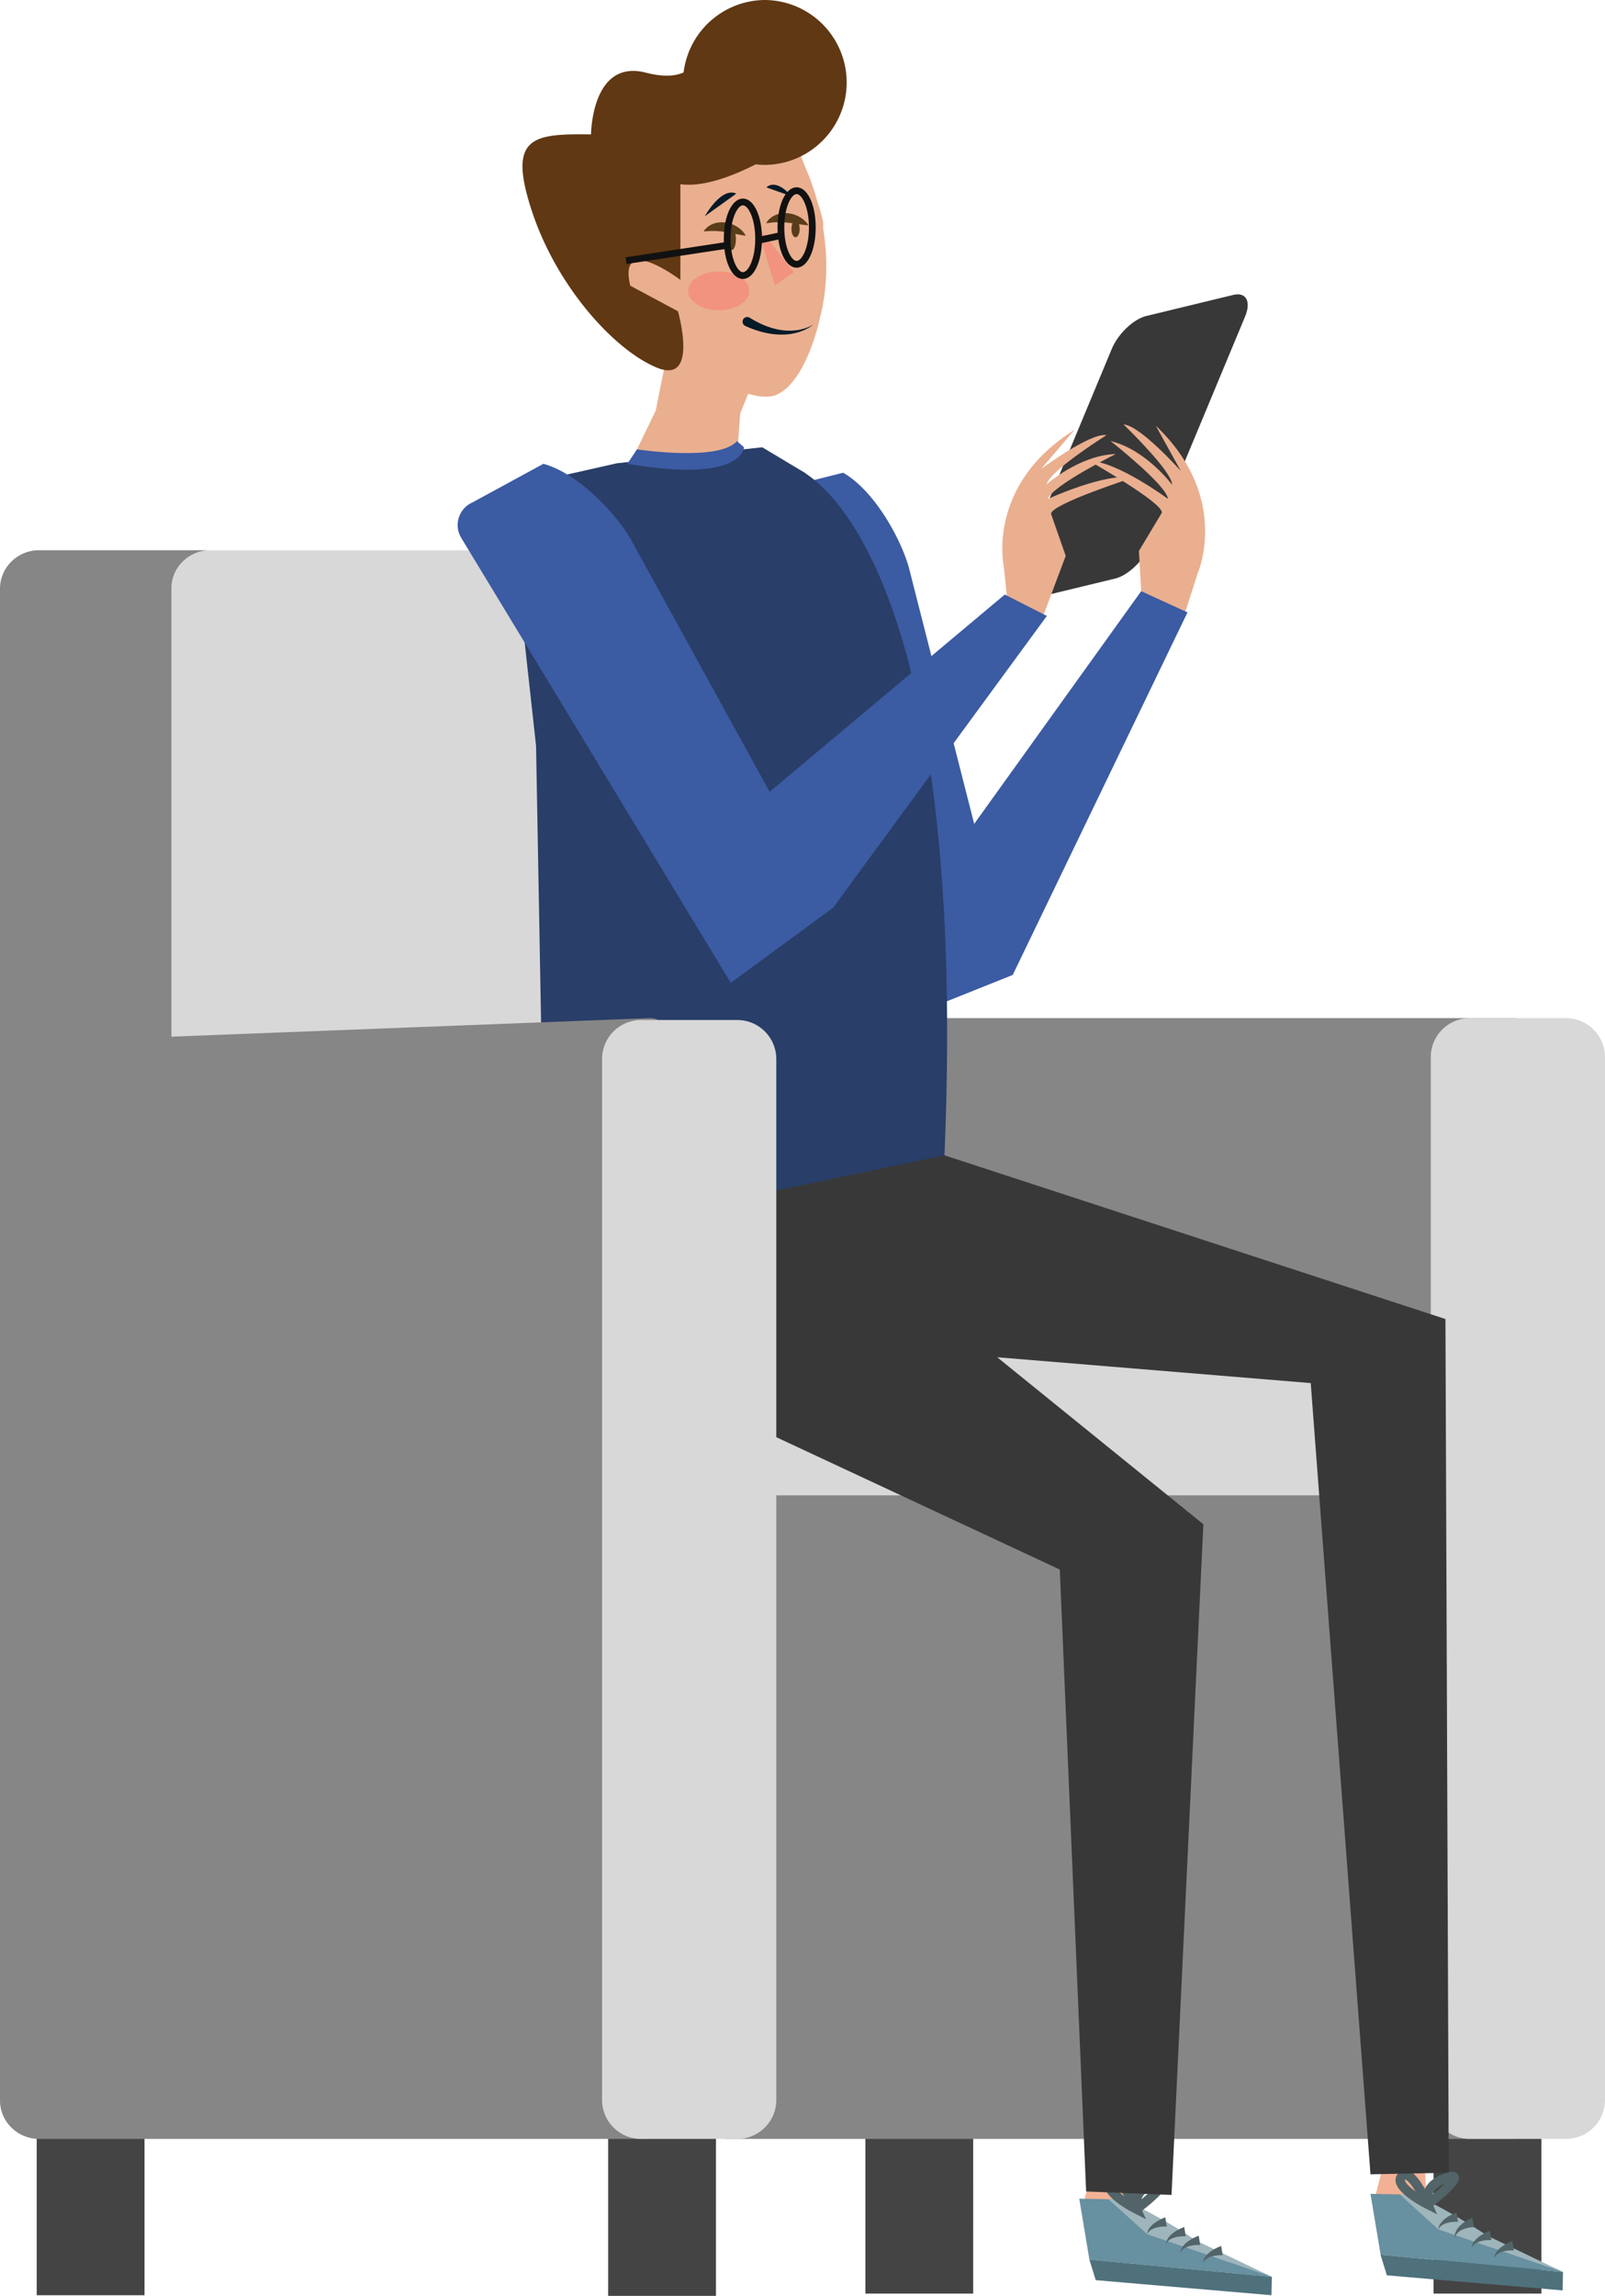 <svg xmlns="http://www.w3.org/2000/svg" viewBox="0 0 2889.53 4131.8"><title>Recurso 49</title><g id="Capa_2" data-name="Capa 2"><g id="Capa_1-2" data-name="Capa 1"><path d="M1203.45,624.67,1180.6,738.83l-46,94.89,190,21.78,8-111.28L1349,703.75S1231.57,605,1203.45,624.67Z" fill="#eaaf8f"/><path d="M2007.92,1041.14l-156.94,38c-22.82,5.54-32.35-11.93-21.13-38.82l171.82-412.67c11.22-26.88,39-53.41,61.88-58.94l156.94-38c22.82-5.54,32.34,11.93,21.13,38.82L2069.8,982.2C2058.62,1009,2030.8,1035.59,2007.92,1041.14Z" fill="#383838"/><path d="M2127.94,1120l28.31-88.3s60.36-136.43-75.44-265.57l45,81.38s-73.69-82.49-103.14-83.62c0,0,67.2,64.48,83.8,96.86,2.37,4.63,3.71,8.6,3.67,11.64,0,0-46.93-63.26-110.65-78.59,0,0,101.23,79.65,103.15,104,0,0-91.68-67.85-141.68-68.35,0,0,134.24,76.14,130.71,93.4l-41.23,68.67,6.57,117.38,66.9,15.8Z" fill="#eaaf8f"/><path d="M1550,2013.64H378.76a70.32,70.32,0,0,1-70.11-70.11V1060.59a70.32,70.32,0,0,1,70.11-70.11H1550a70.31,70.31,0,0,1,70.1,70.11v882.94A70.31,70.31,0,0,1,1550,2013.64Z" fill="#d8d8d8"/><path d="M2054.51,1063.91l-300.64,418.83L1636,1020.41c-14.29-50.13-60.82-136.73-118-169.65l-141.66,35.45a44.39,44.39,0,0,0-34.94,56.63l269.29,896.79,212.53-85,314.66-652.55Z" fill="#3b5ba3"/><path d="M1476,572.88c15.23-58.79,13.47-115.21,6-161.34,0-3,0-5.82,0-8.4-.11-6.69-4.53-22.42-10.87-41.71a420.53,420.53,0,0,0-21.62-60.94c-7-18.69-13.67-36.07-18.44-48.33a18.86,18.86,0,0,0-24.81-10.56l-203,84.15a18.89,18.89,0,0,0-10.92,22.56c13,45.89,17.25,80.17,17.47,105.15.18,19.86-26.82,26.13-35.75,8.39-.19-.37-.35-.67-.56-1-4.13-7.06-48.57-80.18-73.8.53-20.13,64.43,39.37,82.91,69,88.07A18.85,18.85,0,0,1,1184.37,568v40a18.78,18.78,0,0,0,7.72,15.23c32.17,23.44,156.19,109.85,206.66,86.92a63.62,63.62,0,0,0,11.31-6.75v0l0,0C1443.8,678.58,1465.88,617.94,1476,572.88Z" fill="#eaaf8f"/><polygon points="1361.13 403.13 1429.16 489.97 1395.14 513.79 1361.13 403.13" fill="#f66" opacity="0.37"/><path d="M1464.37,583.82a50.14,50.14,0,0,1-6.29,4.69,70,70,0,0,1-6.86,3.89,86.49,86.49,0,0,1-14.8,5.77,105.31,105.31,0,0,1-31.82,4,138.82,138.82,0,0,1-32.06-4.59,188,188,0,0,1-30.58-10.9l0,0a8.42,8.42,0,1,1,6.94-15.34,8.58,8.58,0,0,1,1,.54,174.18,174.18,0,0,0,26.62,13.76,128.59,128.59,0,0,0,28.84,8.19,99.25,99.25,0,0,0,30.2.25,82,82,0,0,0,14.89-3.61,69.3,69.3,0,0,0,7.18-2.87A49.48,49.48,0,0,0,1464.37,583.82Z" fill="#031a28"/><ellipse cx="1293.95" cy="523.48" rx="55.13" ry="34.92" fill="#f66" opacity="0.37"/><path d="M1378,0a148.4,148.4,0,0,0-147.3,130.35c-14.74,6.71-36.36,8.57-68,.39-90.71-23.41-98.23,91.63-98.68,111.18v0c-106.53-1.62-151,4.27-105.81,139.85S1107.12,631,1183,661.8s37.48-101.66,37.48-101.66l-85.81-46c-22.79-96.25,90.22-10.41,90.22-10.41V331.47c41.1,5.76,93.81-14.47,135.65-35.7a151.92,151.92,0,0,0,17.43,1A148.4,148.4,0,0,0,1378,0Z" fill="#603813"/><path d="M1268.7,389.25l56.68-40.63s-22.3-16.14-56.68,40.63" fill="#031a28"/><path d="M1379.65,337.16,1425,353.31S1399.44,320.5,1379.65,337.16Z" fill="#031a28"/><path d="M1342.51,424.23c-3.78-.49-7.18-1.13-10.52-1.75s-6.53-1.27-9.65-1.91l-9.15-1.81c-3-.56-5.93-1.05-8.85-1.49s-5.81-.8-8.72-1c-1.46-.17-2.91-.22-4.39-.36s-3-.16-4.47-.17c-6.08-.25-12.31.28-19.92.7.47-.83,1-1.59,1.56-2.37l.86-1.13c.29-.37.62-.69.93-1,.63-.7,1.31-1.35,2-2s1.44-1.19,2.17-1.79c.37-.3.75-.58,1.13-.86l1.18-.78c.8-.51,1.61-1,2.44-1.48a38.65,38.65,0,0,1,5.21-2.33,42,42,0,0,1,5.51-1.62,45.31,45.31,0,0,1,5.67-.83,46.94,46.94,0,0,1,11.37.38,52.43,52.43,0,0,1,20.66,7.81,48.91,48.91,0,0,1,8.49,6.9,43.67,43.67,0,0,1,3.58,4.19A26.17,26.17,0,0,1,1342.51,424.23Z" fill="#593c19"/><ellipse cx="1317.44" cy="430.46" rx="7.43" ry="19.6" fill="#593c19"/><path d="M1455.43,405.6c-3.81-.3-7.23-.76-10.6-1.21s-6.59-.94-9.73-1.42l-9.23-1.34c-3-.41-6-.75-8.92-1s-5.84-.5-8.76-.61c-1.47-.1-2.92-.07-4.41-.13s-3,0-4.46.06c-6.09,0-12.29.9-19.87,1.71a27.11,27.11,0,0,1,1.44-2.45l.8-1.17c.28-.39.59-.73.88-1.09.6-.73,1.24-1.41,1.88-2.12s1.37-1.26,2.07-1.9c.36-.32.72-.61,1.09-.92l1.14-.83c.77-.55,1.55-1.1,2.35-1.6a40,40,0,0,1,5.09-2.6,44.59,44.59,0,0,1,5.42-1.9,48.3,48.3,0,0,1,17-1.31,52.58,52.58,0,0,1,21,6.76,48.92,48.92,0,0,1,8.82,6.45,43.76,43.76,0,0,1,3.8,4A26.27,26.27,0,0,1,1455.43,405.6Z" fill="#593c19"/><ellipse cx="1432.27" cy="411.98" rx="7.43" ry="15.03" fill="#593c19"/><path d="M1752.05,4127.7H1558v-431h194.08Z" fill="#444"/><path d="M2775,4127.7H2580.9v-431H2775Z" fill="#444"/><polygon points="2564.34 3880.78 2569.22 3981.93 2471.14 3971.26 2488.4 3903.98 2564.34 3880.78" fill="#f2b194"/><path d="M2467.3,3948.24l18.29,109.61,328.49,31s-127.81-55.66-144.48-69.79-113.46-69.22-137.44-69.66Z" fill="#6790a0"/><polygon points="2813.28 4121.98 2813.88 4088.86 2485.39 4057.84 2496.86 4094.85 2813.28 4121.98" fill="#4e717c"/><path d="M2519.91,3949.2l69.69,63,224.48,76.7L2679,4024.22s-111.44-71.85-139.28-74.66Z" fill="#9fb5bc"/><path d="M2571,3973.83a8.26,8.26,0,0,1-4.79-1.62l-2.2-1.53-.92-2.52a39.07,39.07,0,0,1,2.15-28.93c6-12.47,18.22-21.88,36.34-28,6-2,18.42-6.2,23.67,2.6,4.58,7.67-.77,17.1-19.72,34.8-6.06,5.67-13.12,11.72-19.35,16.62S2575.22,3973.83,2571,3973.83Zm30.16-44.41c-13.93,5.9-19.71,13.47-21.89,19.89C2586.21,3943.57,2594.77,3935.9,2601.11,3929.42Z" fill="#526468"/><path d="M2587.47,3985.23l-21.26-10.86c-8.24-4.2-49.52-26.25-53.44-47.3a18,18,0,0,1,4.47-15.86,16.35,16.35,0,0,1,15.06-5.64c9.73,1.52,19.79,11.52,31.67,31.47a286.19,286.19,0,0,1,13.77,26.39ZM2530,3922.3a1.06,1.06,0,0,0-.15.15,1.43,1.43,0,0,0-.46,1.53c.92,4.93,8.74,12.41,19,19.83C2537.33,3925.74,2531.27,3922.76,2530,3922.3Z" fill="#526468"/><path d="M2624.86,3998.43a2.3,2.3,0,0,0-.47,0l-.58,0-1.2,0c-.81,0-1.63,0-2.45,0-1.65.05-3.31.16-5,.33a58,58,0,0,0-9.81,1.81,32.62,32.62,0,0,0-9.07,4,18.07,18.07,0,0,0-6.71,7.68,20.12,20.12,0,0,1,3.7-10.62,38.26,38.26,0,0,1,8.13-8.48,66.92,66.92,0,0,1,9.85-6.39q2.58-1.39,5.28-2.62c.89-.41,1.8-.8,2.73-1.18l1.41-.56.74-.27c.26-.09.46-.18.84-.28Z" fill="#526468"/><path d="M2653.79,4008.14a2.2,2.2,0,0,0-.45,0h-.6l-1.26,0c-.85.06-1.72.12-2.59.22-1.73.18-3.48.45-5.21.79a49.2,49.2,0,0,0-10.12,3.13,37.9,37.9,0,0,0-4.7,2.51,30.2,30.2,0,0,0-4.24,3.3,26.44,26.44,0,0,0-3.55,4.22,26.78,26.78,0,0,0-2.58,5.13,27.54,27.54,0,0,1,.64-5.94,28.78,28.78,0,0,1,2-5.84,34.72,34.72,0,0,1,3.3-5.42,42.84,42.84,0,0,1,4.21-4.83,58.69,58.69,0,0,1,10.1-7.92q2.73-1.71,5.62-3.19c1-.49,2-1,3-1.42l1.54-.66.81-.32a8.9,8.9,0,0,1,.95-.34Z" fill="#526468"/><path d="M2685,4031.48a2.3,2.3,0,0,0-.47-.05l-.57,0-1.2,0c-.81,0-1.64,0-2.46,0-1.65,0-3.31.16-5,.33a58.12,58.12,0,0,0-9.8,1.81,32.66,32.66,0,0,0-9.07,4,18,18,0,0,0-6.72,7.68,20.12,20.12,0,0,1,3.7-10.62,38.26,38.26,0,0,1,8.13-8.48,68,68,0,0,1,9.85-6.39q2.58-1.39,5.28-2.62c.9-.41,1.81-.8,2.73-1.18l1.41-.56.74-.27c.27-.09.47-.17.85-.28Z" fill="#526468"/><path d="M2725.44,4050a2,2,0,0,0-.46-.06l-.58,0-1.2,0c-.81,0-1.63,0-2.45,0-1.65,0-3.31.16-5,.33A59.06,59.06,0,0,0,2706,4052a32.66,32.66,0,0,0-9.07,4,18,18,0,0,0-6.71,7.68,20.15,20.15,0,0,1,3.7-10.62,38.65,38.65,0,0,1,8.12-8.48,68.39,68.39,0,0,1,9.86-6.39q2.58-1.39,5.27-2.62c.9-.41,1.81-.8,2.74-1.18l1.41-.56.74-.27c.26-.09.46-.17.84-.28Z" fill="#526468"/><polygon points="2040.07 3889.45 2044.94 3990.6 1946.87 3979.94 1964.12 3912.66 2040.07 3889.45" fill="#f2b194"/><path d="M1943,3956.92l18.29,109.61,328.5,31s-127.81-55.66-144.49-69.79-113.45-69.22-137.43-69.66Z" fill="#6790a0"/><polygon points="2289.1 4130.65 2289.71 4097.53 1961.21 4066.51 1972.69 4103.52 2289.1 4130.65" fill="#4e717c"/><path d="M1995.64,3957.88l69.69,63,224.48,76.7-135.1-64.65s-111.44-71.85-139.29-74.66Z" fill="#9fb5bc"/><path d="M2046.68,3982.51a8.16,8.16,0,0,1-4.79-1.63l-2.21-1.52-.91-2.52a39.1,39.1,0,0,1,2.15-28.94c6-12.46,18.22-21.87,36.33-28,6-2,18.43-6.2,23.68,2.6,4.58,7.67-.78,17.11-19.75,34.83-6.06,5.66-13.11,11.71-19.34,16.6S2051,3982.51,2046.68,3982.51Zm30.17-44.42c-10.41,4.39-17.37,10.13-20.74,17.12a23.26,23.26,0,0,0-1.1,2.73C2062,3952.2,2070.53,3944.55,2076.85,3938.09Z" fill="#526468"/><path d="M2063.2,3993.91l-21.27-10.86c-8.23-4.2-49.51-26.25-53.43-47.3a18,18,0,0,1,4.47-15.86,16.32,16.32,0,0,1,15-5.64c9.73,1.52,19.8,11.52,31.68,31.47a286.19,286.19,0,0,1,13.77,26.39ZM2005.67,3931l-.14.15a1.43,1.43,0,0,0-.46,1.53c.91,4.91,8.73,12.38,19,19.81C2013.05,3934.41,2007,3931.43,2005.67,3931Z" fill="#526468"/><path d="M2100.58,4007.11a1.67,1.67,0,0,0-.46-.05l-.58,0-1.2,0c-.81,0-1.63,0-2.45,0-1.65.06-3.32.17-5,.34a57.07,57.07,0,0,0-9.81,1.81,32.08,32.08,0,0,0-9.07,4,18,18,0,0,0-6.71,7.68,20.16,20.16,0,0,1,3.69-10.62,38.75,38.75,0,0,1,8.13-8.49,68.33,68.33,0,0,1,9.86-6.38q2.58-1.41,5.27-2.62c.9-.41,1.81-.8,2.74-1.18l1.41-.56.73-.27a7.7,7.7,0,0,1,.85-.28Z" fill="#526468"/><path d="M2134.69,4024.53a2.3,2.3,0,0,0-.47-.05l-.58,0-1.2,0-2.45,0c-1.65.06-3.31.17-5,.34a58,58,0,0,0-9.81,1.81,32.62,32.62,0,0,0-9.07,4,18,18,0,0,0-6.71,7.68,20.12,20.12,0,0,1,3.7-10.62,38.26,38.26,0,0,1,8.13-8.48,66.92,66.92,0,0,1,9.85-6.39q2.58-1.4,5.28-2.62c.89-.41,1.8-.8,2.73-1.18l1.41-.56.74-.27c.26-.09.46-.18.84-.28Z" fill="#526468"/><path d="M2160.72,4040.16a2.3,2.3,0,0,0-.47,0l-.58,0-1.2,0c-.81,0-1.63,0-2.45,0-1.65.06-3.31.17-5,.34a58,58,0,0,0-9.81,1.81,32.33,32.33,0,0,0-9.07,4,18,18,0,0,0-6.71,7.68,20.12,20.12,0,0,1,3.7-10.62,38.26,38.26,0,0,1,8.13-8.48,66.92,66.92,0,0,1,9.85-6.39q2.58-1.39,5.28-2.62c.89-.41,1.8-.8,2.73-1.18l1.41-.56.74-.27c.26-.09.46-.18.84-.28Z" fill="#526468"/><path d="M2201.17,4058.62a2.18,2.18,0,0,0-.46,0l-.58,0-1.2,0c-.81,0-1.63,0-2.46,0-1.65.05-3.31.16-5,.33a59.06,59.06,0,0,0-9.81,1.81,32.66,32.66,0,0,0-9.07,4,18,18,0,0,0-6.71,7.68,20.19,20.19,0,0,1,3.69-10.62,38.47,38.47,0,0,1,8.13-8.48,67.55,67.55,0,0,1,9.86-6.39q2.58-1.39,5.27-2.62c.9-.41,1.81-.8,2.74-1.18l1.41-.56.73-.27c.27-.09.47-.17.85-.28Z" fill="#526468"/><path d="M1240.78,3779.23V1902.39a70.31,70.31,0,0,1,70.11-70.1H2722.8a70.31,70.31,0,0,1,70.1,70.1V3779.23a70.31,70.31,0,0,1-70.1,70.1H1310.89A70.31,70.31,0,0,1,1240.78,3779.23Z" fill="#868686"/><path d="M2502.72,2691.1H1342.85a70.32,70.32,0,0,1-70.11-70.11V2486.5a70.31,70.31,0,0,1,70.11-70.1H2502.66a70.31,70.31,0,0,1,70.11,70.1V2621A70.23,70.23,0,0,1,2502.72,2691.1Z" fill="#d8d8d8"/><path d="M2575.86,3779.23V1902.39a70.31,70.31,0,0,1,70.11-70.1h173.46a70.3,70.3,0,0,1,70.1,70.1V3779.23a70.3,70.3,0,0,1-70.1,70.1H2646A70.31,70.31,0,0,1,2575.86,3779.23Z" fill="#d8d8d8"/><path d="M260.18,4130.65H66.1V3843.49H260.18Z" fill="#444"/><path d="M1289,4131.8H1094.9V3843.49H1289Z" fill="#444"/><polygon points="2602.28 2373.82 1508.15 2016.39 947.17 2190.62 945.04 2386.37 1048.07 2423.36 1907.98 2824.68 1955.39 3943.93 2109.12 3950.16 2166.47 2743.17 1795.31 2442.59 2359.75 2489.08 2467.33 3913.03 2608.2 3910.15 2602.28 2373.82" fill="#383838"/><path d="M945,2189.27l2.13,1.35A2.76,2.76,0,0,0,945,2189.27Z" fill="#383838"/><path d="M1450,851.49l-77.76-46.55-43.73,4.81-.32-.81c-.23.32-.56.62-.81.94l-217,23.89L914,878.19l51.08,464.09,10.86,597.86-97.53,311.1,822-172C1745.94,990.43,1450.2,856.29,1450,851.49Z" fill="#293e68"/><path d="M1129.37,834.69l17.41-26s147.31,22.57,180.06-14.79l12.61,11.08S1338.72,870.46,1129.37,834.69Z" fill="#3b5ba3"/><path d="M1232.25,1934.6V3780.39c0,37.92-31.54,68.94-70.1,68.94H70.11c-38.56,0-70.11-31-70.11-68.94V1059.19c0-37.92,31.55-69,70.11-69H378.76c-38.56,0-70.11,31-70.11,69v806.46l861.44-33.36C1208.71,1832.29,1232.25,1896.68,1232.25,1934.6Z" fill="#868686"/><path d="M1083.92,3779.35V1905.69a70.25,70.25,0,0,1,70.11-70h173.45a70.25,70.25,0,0,1,70.11,70V3779.35c0,38.49-31.55,70-70.11,70H1154C1115.47,3849.33,1083.92,3817.84,1083.92,3779.35Z" fill="#d8d8d8"/><path d="M1816.77,1110.47l-9.81-92.21s-31.43-145.83,127.75-244.73l-60.59,70.55s88.89-65.82,118-61c0,0-78.89,49.51-101.71,77.85-3.26,4-5.38,7.67-6,10.65,0,0,58.8-52.43,124.29-54.51,0,0-115.28,57.46-122.1,80.93,0,0,103.54-47.84,152.6-38.19,0,0-146.9,47.34-147,64.95l26.45,75.61L1878,1108.5l-62.25,7.9Z" fill="#eaaf8f"/><path d="M1808.89,1070l-423.32,355-250.51-455.6c-26.39-45-93.12-117.15-156.72-134.69L850.07,904.47a44.4,44.4,0,0,0-19.65,63.58l485.24,800.8,184.49-135.5,384.52-524.91Z" fill="#3b5ba3"/><path d="M1434.17,337.09c-19.59,0-34.36,31.09-34.36,72.32,0,3.24.1,6.41.28,9.51l-28.34,6c-1.1-38.81-15.46-67.51-34.28-67.51-19.59,0-34.36,31.09-34.36,72.32,0,2.19.05,4.35.13,6.48l-177.06,26.89,1.83,12,176.16-26.75c3.71,31.61,16.79,53.68,33.3,53.68,18.36,0,32.49-27.31,34.19-64.68l29.61-6.23c4.17,30,16.94,50.64,32.9,50.64,19.59,0,34.36-31.1,34.36-72.33S1453.76,337.09,1434.17,337.09Zm-96.7,152.76c-9.27,0-22.2-22.89-22.2-60.16s12.93-60.16,22.2-60.16,22.2,22.89,22.2,60.16S1346.74,489.85,1337.47,489.85Zm96.7-20.28c-9.27,0-22.2-22.88-22.2-60.16s12.93-60.15,22.2-60.15,22.2,22.88,22.2,60.15S1443.44,469.57,1434.17,469.57Z" fill="#111"/></g></g></svg>